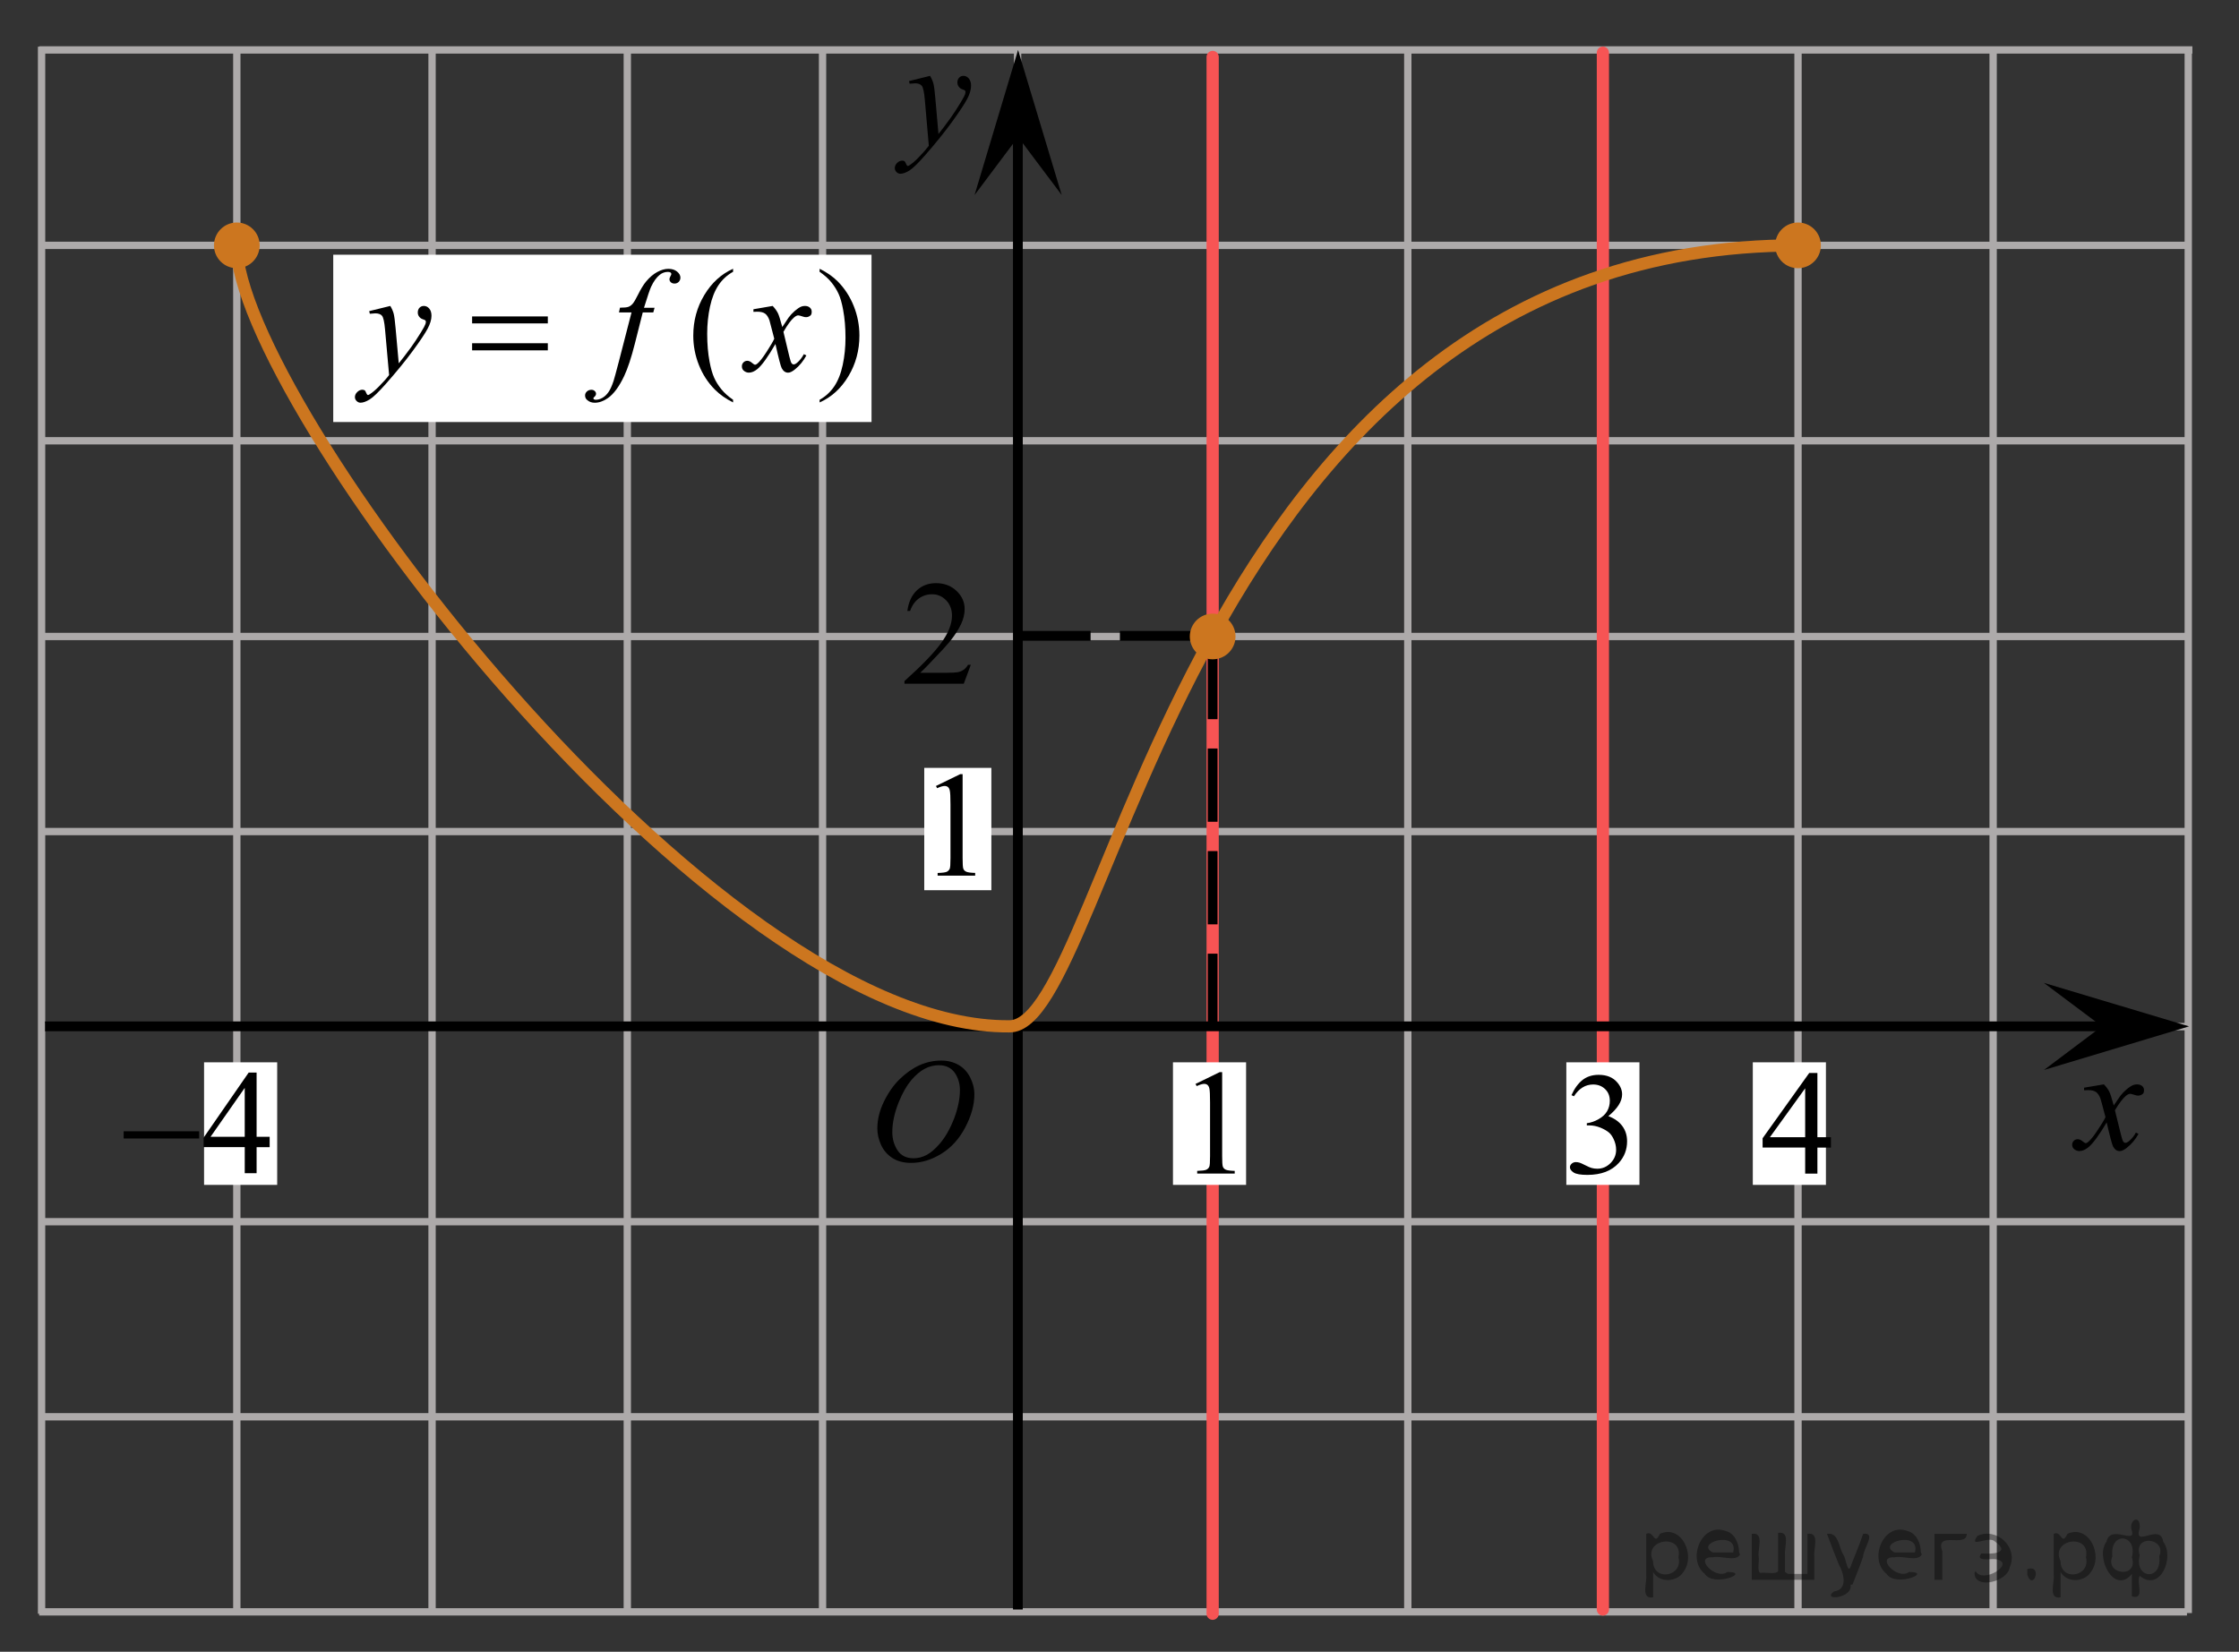 <?xml version="1.0" encoding="utf-8"?>
<!-- Generator: Adobe Illustrator 16.0.0, SVG Export Plug-In . SVG Version: 6.00 Build 0)  -->
<!DOCTYPE svg PUBLIC "-//W3C//DTD SVG 1.1//EN" "http://www.w3.org/Graphics/SVG/1.1/DTD/svg11.dtd">
<svg version="1.1" id="Слой_1" xmlns="http://www.w3.org/2000/svg" xmlns:xlink="http://www.w3.org/1999/xlink" x="0px" y="0px"
	 width="229.117px" height="169.067px" viewBox="-122.658 -94.496 229.117 169.067"
	 enable-background="new -122.658 -94.496 229.117 169.067" xml:space="preserve">
<rect x="-122.658" y="-94.496" width="229.117" height="169.067" fill="#333333" stroke="none"/>
<line fill="none" stroke="#ADAAAA" stroke-width="0.75" stroke-miterlimit="10" x1="-118.397" y1="-69.383" x2="101.36" y2="-69.383"/>
<line fill="none" stroke="#ADAAAA" stroke-width="0.75" stroke-miterlimit="10" x1="81.3" y1="70.607" x2="81.3" y2="-89.361"/>
<line fill="none" stroke="#ADAAAA" stroke-width="0.75" stroke-miterlimit="10" x1="-98.425" y1="70.675" x2="-98.425" y2="-89.722"/>
<line fill="none" stroke="#ADAAAA" stroke-width="0.75" stroke-miterlimit="10" x1="-78.445" y1="70.241" x2="-78.445" y2="-89.101"/>
<line fill="none" stroke="#ADAAAA" stroke-width="0.75" stroke-miterlimit="10" x1="-118.471" y1="-9.383" x2="101.024" y2="-9.383"/>
<line fill="none" stroke="#ADAAAA" stroke-width="0.75" stroke-miterlimit="10" x1="-118.423" y1="10.585" x2="101.265" y2="10.585"/>
<line fill="none" stroke="#ADAAAA" stroke-width="0.75" stroke-miterlimit="10" x1="-118.428" y1="50.517" x2="101.134" y2="50.517"/>
<line fill="none" stroke="#ADAAAA" stroke-width="0.75" stroke-miterlimit="10" x1="-118.649" y1="70.484" x2="101.134" y2="70.484"/>
<line fill="none" stroke="#ADAAAA" stroke-width="0.75" stroke-miterlimit="10" x1="-118.537" y1="-49.381" x2="101.22" y2="-49.381"/>
<line fill="none" stroke="#ADAAAA" stroke-width="0.75" stroke-miterlimit="10" x1="-58.466" y1="70.241" x2="-58.466" y2="-89.412"/>
<line fill="none" stroke="#ADAAAA" stroke-width="0.75" stroke-miterlimit="10" x1="-18.527" y1="70.566" x2="-18.527" y2="-89.371"/>
<line fill="none" stroke="#ADAAAA" stroke-width="0.75" stroke-miterlimit="10" x1="1.433" y1="70.584" x2="1.433" y2="-89.381"/>
<line fill="none" stroke="#ADAAAA" stroke-width="0.75" stroke-miterlimit="10" x1="21.401" y1="70.584" x2="21.401" y2="-89.381"/>
<line fill="none" stroke="#ADAAAA" stroke-width="0.75" stroke-miterlimit="10" x1="41.366" y1="70.584" x2="41.366" y2="-89.381"/>
<line fill="none" stroke="#ADAAAA" stroke-width="0.75" stroke-miterlimit="10" x1="61.333" y1="70.597" x2="61.333" y2="-89.371"/>
<line fill="none" stroke="#ADAAAA" stroke-width="0.75" stroke-miterlimit="10" x1="-38.487" y1="70.488" x2="-38.487" y2="-89.448"/>
<line fill="none" stroke="#ADAAAA" stroke-width="0.75" stroke-miterlimit="10" x1="-118.471" y1="-29.35" x2="101.134" y2="-29.35"/>
<line fill="none" stroke="#ADAAAA" stroke-width="0.75" stroke-miterlimit="10" x1="-118.368" y1="30.55" x2="101.283" y2="30.55"/>
<line fill="none" stroke="#000000" stroke-miterlimit="10" x1="-18.499" y1="70.241" x2="-18.499" y2="-84.94"/>
<g>
	<g>
		<g>
			<g>
				<g>
					<g>
						<g>
							<g>
								<g>
									<g>
										<g>
											<g>
												<g>
													<g>
														<g>
															<g>
																<g>
																	<g>
																		<g>
																			<g>
																				<defs>
																					<rect id="SVGID_1_" x="-35.825" y="10.552" width="16.438" height="17.871"/>
																				</defs>
																				<clipPath id="SVGID_2_">
																					<use xlink:href="#SVGID_1_"  overflow="visible"/>
																				</clipPath>
																				<g clip-path="url(#SVGID_2_)">
																					<path d="M-26.344,14.058c0.66,0,1.247,0.146,1.76,0.436c0.513,0.287,0.908,0.716,1.196,1.273
																						c0.288,0.563,0.438,1.146,0.438,1.755c0,1.068-0.313,2.193-0.936,3.379c-0.619,1.182-1.438,2.075-2.438,2.692
																						c-1,0.618-2.028,0.938-3.104,0.938c-0.771,0-1.414-0.175-1.938-0.518c-0.521-0.347-0.896-0.795-1.146-1.354
																						c-0.245-0.563-0.368-1.104-0.368-1.634c0-0.938,0.229-1.854,0.676-2.771c0.445-0.912,0.979-1.678,1.604-2.289
																						c0.623-0.608,1.289-1.084,1.994-1.414C-27.887,14.224-27.137,14.058-26.344,14.058z M-26.594,14.531
																						c-0.488,0-0.979,0.122-1.438,0.366c-0.465,0.243-0.938,0.646-1.396,1.191
																						c-0.462,0.557-0.875,1.277-1.241,2.179c-0.451,1.104-0.68,2.146-0.68,3.123c0,0.694,0.182,1.313,0.535,1.854
																						c0.354,0.539,0.902,0.813,1.646,0.813c0.443,0,0.892-0.109,1.313-0.332c0.434-0.226,0.875-0.604,1.346-1.142
																						c0.584-0.676,1.07-1.535,1.479-2.58c0.396-1.049,0.601-2.021,0.601-2.93c0-0.672-0.186-1.266-0.535-1.775
																						C-25.335,14.791-25.875,14.531-26.594,14.531z"/>
																				</g>
																			</g>
																		</g>
																	</g>
																</g>
															</g>
														</g>
													</g>
												</g>
											</g>
										</g>
									</g>
								</g>
							</g>
						</g>
					</g>
				</g>
			</g>
		</g>
	</g>
</g>
<g>
	<g>
		<path d="M-27.483-86.733c0.167,0.288,0.281,0.56,0.347,0.811c0.063,0.251,0.129,0.742,0.19,1.479l0.322,3.66
			c0.295-0.354,0.722-0.923,1.279-1.696c0.271-0.377,0.604-0.892,1-1.54c0.239-0.396,0.388-0.675,0.44-0.833
			c0.028-0.078,0.044-0.16,0.044-0.244c0-0.057-0.019-0.103-0.053-0.136c-0.033-0.032-0.124-0.074-0.27-0.123
			c-0.146-0.047-0.266-0.135-0.359-0.262c-0.095-0.127-0.146-0.271-0.146-0.437c0-0.203,0.062-0.366,0.179-0.49
			c0.116-0.124,0.265-0.188,0.439-0.188c0.216,0,0.398,0.093,0.553,0.271c0.15,0.183,0.229,0.433,0.229,0.748
			c0,0.394-0.132,0.841-0.396,1.344c-0.267,0.503-0.773,1.275-1.528,2.317s-1.669,2.179-2.743,3.407
			c-0.739,0.849-1.289,1.383-1.646,1.604c-0.356,0.222-0.665,0.33-0.92,0.33c-0.149,0-0.285-0.06-0.398-0.175
			c-0.115-0.117-0.174-0.253-0.174-0.405c0-0.192,0.08-0.37,0.238-0.527c0.159-0.156,0.332-0.236,0.521-0.236
			c0.099,0,0.18,0.021,0.242,0.064c0.038,0.023,0.081,0.098,0.129,0.213c0.047,0.116,0.089,0.194,0.129,0.232
			c0.022,0.024,0.055,0.037,0.088,0.037c0.028,0,0.081-0.024,0.153-0.073c0.271-0.169,0.585-0.438,0.94-0.805
			c0.471-0.485,0.817-0.884,1.044-1.189l-0.411-4.719c-0.067-0.778-0.172-1.253-0.311-1.421c-0.137-0.168-0.366-0.253-0.689-0.253
			c-0.104,0-0.287,0.016-0.552,0.044l-0.065-0.274L-27.483-86.733z"/>
	</g>
</g>
<path fill="none" stroke="#0A990A" stroke-width="1.25" stroke-linecap="round" stroke-linejoin="round" stroke-miterlimit="8" d="
	M-118.763-89.412"/>
<path fill="none" stroke="#0A990A" stroke-width="1.25" stroke-linecap="round" stroke-linejoin="round" stroke-miterlimit="8" d="
	M-118.763-89.412"/>
<path fill="none" stroke="#0A990A" stroke-width="1.25" stroke-linecap="round" stroke-linejoin="round" stroke-miterlimit="8" d="
	M-122.658-94.496"/>
<path fill="none" stroke="#0A990A" stroke-width="1.25" stroke-linecap="round" stroke-linejoin="round" stroke-miterlimit="8" d="
	M-121.378-92.496"/>
<path fill="none" stroke="#0A990A" stroke-width="1.25" stroke-linecap="round" stroke-linejoin="round" stroke-miterlimit="8" d="
	M106.459,74.571"/>
<path fill="none" stroke="#0A990A" stroke-width="1.25" stroke-linecap="round" stroke-linejoin="round" stroke-miterlimit="8" d="
	M106.459,74.571"/>
<path fill="none" stroke="#0A990A" stroke-width="1.25" stroke-linecap="round" stroke-linejoin="round" stroke-miterlimit="8" d="
	M101.267,70.615"/>
<path fill="none" stroke="#0A990A" stroke-width="1.25" stroke-linecap="round" stroke-linejoin="round" stroke-miterlimit="8" d="
	M102.974,72.171"/>
<rect x="56.707" y="14.237" fill="#FFFFFF" width="7.482" height="12.544"/>
<rect x="-101.776" y="14.237" fill="#FFFFFF" width="7.482" height="12.544"/>
<path fill="#CC761F" d="M-98.427-71.721c-1.285,0-2.336,1.045-2.336,2.338c0,1.291,1.041,2.339,2.336,2.339
	c1.291,0,2.341-1.044,2.341-2.339C-96.084-70.676-97.134-71.721-98.427-71.721L-98.427-71.721z"/>
<path fill="#CC761F" d="M61.331-71.72c-1.285,0-2.336,1.045-2.336,2.338c0,1.291,1.041,2.338,2.336,2.338
	c1.291,0,2.341-1.043,2.341-2.338C63.673-70.676,62.624-71.72,61.331-71.72L61.331-71.72z"/>
<line fill="none" stroke="#ADAAAA" stroke-width="0.75" stroke-miterlimit="10" x1="-118.404" y1="70.675" x2="-118.404" y2="-89.722"/>
<line fill="none" stroke="#ADAAAA" stroke-width="0.75" stroke-miterlimit="10" x1="101.267" y1="70.607" x2="101.267" y2="-89.361"/>
<g>
	<g>
		<path d="M92.632,16.492c0.248,0.255,0.437,0.512,0.563,0.767c0.091,0.178,0.238,0.642,0.446,1.392l0.669-0.973
			c0.178-0.233,0.393-0.459,0.646-0.673c0.253-0.215,0.478-0.357,0.667-0.438c0.122-0.049,0.259-0.073,0.402-0.073
			c0.218,0,0.391,0.059,0.521,0.169c0.129,0.111,0.191,0.25,0.191,0.412c0,0.188-0.038,0.313-0.113,0.382
			c-0.142,0.123-0.304,0.188-0.483,0.188c-0.105,0-0.221-0.021-0.342-0.065c-0.238-0.078-0.396-0.118-0.479-0.118
			c-0.121,0-0.266,0.068-0.433,0.206c-0.313,0.255-0.688,0.748-1.124,1.479l0.623,2.528c0.097,0.389,0.178,0.617,0.242,0.693
			c0.063,0.075,0.132,0.113,0.194,0.113c0.105,0,0.229-0.058,0.372-0.169c0.277-0.229,0.519-0.521,0.713-0.882l0.269,0.132
			C95.859,22.14,95.45,22.619,94.962,23c-0.278,0.217-0.516,0.323-0.705,0.323c-0.283,0-0.513-0.152-0.679-0.464
			c-0.105-0.188-0.325-1.017-0.659-2.471c-0.789,1.327-1.422,2.185-1.896,2.563c-0.31,0.245-0.605,0.367-0.896,0.367
			c-0.202,0-0.389-0.068-0.556-0.213C89.45,23,89.387,22.853,89.387,22.67c0-0.161,0.058-0.296,0.167-0.402
			c0.11-0.107,0.247-0.162,0.409-0.162s0.334,0.079,0.518,0.233c0.132,0.111,0.231,0.17,0.303,0.17c0.063,0,0.142-0.039,0.235-0.117
			c0.235-0.188,0.563-0.589,0.971-1.206c0.41-0.618,0.68-1.063,0.807-1.338c-0.313-1.19-0.481-1.821-0.511-1.892
			c-0.114-0.316-0.269-0.546-0.454-0.678c-0.188-0.133-0.464-0.197-0.826-0.197c-0.116,0-0.25,0.005-0.399,0.017v-0.265
			L92.632,16.492z"/>
	</g>
</g>
<polygon points="92.436,10.559 86.492,6.105 101.346,10.556 86.5,15.02 "/>
<g>
	<g>
		<path d="M-95.063,21.861v1.058H-96.4v2.664h-1.213v-2.665h-4.221v-0.953l4.625-6.682h0.809v6.577L-95.063,21.861L-95.063,21.861z
			 M-97.614,21.861v-5.008l-3.5,5.008H-97.614z"/>
	</g>
	<g>
		<path d="M-110.003,21.294h7.722v0.737h-7.722V21.294z"/>
	</g>
</g>
<g>
	<g>
		<path d="M64.698,21.904v1.058h-1.381v2.664h-1.252V22.96H57.71v-0.953l4.772-6.682h0.834v6.577L64.698,21.904L64.698,21.904z
			 M62.065,21.904v-5.008l-3.611,5.008H62.065z"/>
	</g>
</g>
<rect x="-28.079" y="-15.901" fill="#FFFFFF" width="6.867" height="12.521"/>
<g>
	<g>
		<path d="M-26.881-14.048l2.479-1.209h0.248v8.599c0,0.569,0.021,0.928,0.068,1.065c0.047,0.142,0.146,0.246,0.297,0.316
			c0.146,0.072,0.457,0.115,0.92,0.127v0.278h-3.842v-0.272c0.479-0.015,0.793-0.056,0.938-0.122
			c0.145-0.07,0.229-0.176,0.295-0.296c0.059-0.12,0.082-0.485,0.082-1.104v-5.496c0-0.738-0.021-1.217-0.072-1.428
			c-0.033-0.159-0.104-0.276-0.188-0.354c-0.098-0.071-0.203-0.106-0.338-0.106c-0.188,0-0.438,0.076-0.771,0.229L-26.881-14.048z"
			/>
	</g>
</g>
<line fill="none" stroke="#ADAAAA" stroke-width="0.75" stroke-miterlimit="10" x1="-118.624" y1="-89.385" x2="101.688" y2="-89.385"/>
<rect x="-88.558" y="-68.425" fill="#FFFFFF" width="55.083" height="17.125"/>
<g>
	<g>
		<path d="M-47.642-53.577v0.271c-0.743-0.373-1.363-0.81-1.859-1.31c-0.708-0.711-1.254-1.55-1.638-2.517
			c-0.384-0.966-0.576-1.968-0.576-3.008c0-1.521,0.376-2.904,1.129-4.158c0.753-1.253,1.734-2.146,2.944-2.688v0.309
			c-0.605,0.333-1.102,0.789-1.491,1.368c-0.388,0.578-0.679,1.313-0.871,2.198c-0.192,0.888-0.288,1.813-0.288,2.779
			c0,1.049,0.081,2.002,0.244,2.859c0.127,0.678,0.283,1.221,0.465,1.629c0.182,0.409,0.427,0.804,0.734,1.181
			C-48.541-54.281-48.139-53.921-47.642-53.577z"/>
		<path d="M-38.788-66.675v-0.309c0.748,0.366,1.37,0.802,1.867,1.302c0.704,0.716,1.247,1.556,1.631,2.52
			c0.384,0.963,0.576,1.968,0.576,3.012c0,1.521-0.375,2.905-1.125,4.158c-0.75,1.252-1.733,2.147-2.948,2.688v-0.271
			c0.605-0.338,1.103-0.795,1.494-1.37c0.391-0.576,0.681-1.311,0.871-2.199c0.189-0.891,0.284-1.817,0.284-2.783
			c0-1.044-0.081-1.997-0.243-2.859c-0.123-0.678-0.277-1.219-0.461-1.625c-0.184-0.406-0.429-0.8-0.734-1.178
			C-37.882-65.972-38.286-66.331-38.788-66.675z"/>
	</g>
	<g>
		<path d="M-82.718-63.182c0.167,0.284,0.283,0.55,0.347,0.798c0.064,0.247,0.128,0.734,0.192,1.46l0.325,3.618
			c0.295-0.354,0.723-0.912,1.284-1.677c0.271-0.373,0.605-0.88,1.003-1.522c0.241-0.393,0.389-0.667,0.443-0.822
			c0.029-0.079,0.044-0.159,0.044-0.242c0-0.055-0.018-0.099-0.052-0.134c-0.035-0.033-0.125-0.073-0.27-0.121
			c-0.145-0.046-0.266-0.132-0.361-0.257c-0.096-0.125-0.144-0.27-0.144-0.432c0-0.201,0.059-0.361,0.177-0.484
			c0.118-0.122,0.266-0.185,0.442-0.185c0.217,0,0.401,0.09,0.554,0.27c0.152,0.18,0.229,0.426,0.229,0.738
			c0,0.388-0.133,0.829-0.398,1.327c-0.266,0.497-0.777,1.262-1.535,2.29c-0.758,1.03-1.675,2.152-2.752,3.368
			c-0.743,0.839-1.293,1.366-1.653,1.585c-0.359,0.218-0.667,0.327-0.922,0.327c-0.152,0-0.286-0.059-0.402-0.174
			c-0.116-0.114-0.173-0.249-0.173-0.399c0-0.19,0.08-0.365,0.24-0.521c0.16-0.156,0.333-0.234,0.52-0.234
			c0.099,0,0.18,0.021,0.244,0.065c0.04,0.023,0.083,0.096,0.129,0.21c0.047,0.113,0.09,0.19,0.129,0.23
			c0.024,0.023,0.054,0.036,0.088,0.036c0.03,0,0.081-0.024,0.155-0.073c0.271-0.167,0.585-0.432,0.945-0.794
			c0.472-0.479,0.821-0.873,1.048-1.177l-0.415-4.662c-0.069-0.771-0.172-1.238-0.31-1.404c-0.138-0.167-0.369-0.25-0.694-0.25
			c-0.103,0-0.288,0.016-0.553,0.044l-0.066-0.271L-82.718-63.182z"/>
		<path d="M-55.674-63.005l-0.133,0.485h-1.078l-0.812,3.213c-0.359,1.417-0.721,2.514-1.084,3.287
			c-0.517,1.094-1.073,1.849-1.667,2.266c-0.453,0.318-0.905,0.479-1.358,0.479c-0.295,0-0.546-0.088-0.752-0.266
			c-0.153-0.123-0.229-0.282-0.229-0.479c0-0.157,0.063-0.293,0.188-0.408c0.125-0.114,0.279-0.173,0.461-0.173
			c0.133,0,0.245,0.041,0.336,0.125c0.091,0.083,0.136,0.179,0.136,0.286s-0.052,0.209-0.155,0.302
			c-0.079,0.068-0.118,0.12-0.118,0.154c0,0.044,0.017,0.077,0.052,0.104c0.044,0.034,0.113,0.052,0.207,0.052
			c0.211,0,0.434-0.064,0.667-0.197c0.234-0.133,0.442-0.33,0.624-0.593c0.182-0.264,0.354-0.643,0.517-1.138
			c0.069-0.204,0.253-0.885,0.554-2.035l1.284-4.979h-1.284l0.103-0.485c0.408,0,0.694-0.027,0.856-0.085
			c0.163-0.057,0.311-0.164,0.446-0.322c0.135-0.158,0.311-0.457,0.528-0.895c0.29-0.589,0.568-1.045,0.834-1.368
			c0.364-0.437,0.746-0.764,1.147-0.979c0.401-0.217,0.779-0.327,1.133-0.327c0.374,0,0.674,0.094,0.9,0.282
			s0.339,0.395,0.339,0.612c0,0.173-0.057,0.316-0.17,0.437c-0.113,0.116-0.258,0.176-0.435,0.176c-0.153,0-0.277-0.044-0.373-0.132
			c-0.096-0.088-0.144-0.193-0.144-0.316c0-0.077,0.032-0.175,0.096-0.29c0.064-0.114,0.096-0.19,0.096-0.23
			c0-0.068-0.022-0.119-0.066-0.154c-0.064-0.049-0.158-0.073-0.281-0.073c-0.31,0-0.588,0.101-0.833,0.294
			c-0.33,0.261-0.625,0.667-0.886,1.223c-0.133,0.289-0.376,1.008-0.73,2.154h1.084V-63.005z"/>
		<path d="M-43.588-63.182c0.241,0.255,0.423,0.51,0.546,0.766c0.088,0.177,0.233,0.641,0.436,1.391l0.649-0.972
			c0.172-0.234,0.381-0.459,0.627-0.674c0.246-0.213,0.462-0.356,0.649-0.438c0.118-0.05,0.248-0.073,0.391-0.073
			c0.211,0,0.38,0.058,0.505,0.169c0.125,0.113,0.188,0.25,0.188,0.412c0,0.188-0.037,0.313-0.111,0.382
			c-0.138,0.123-0.295,0.186-0.472,0.186c-0.103,0-0.214-0.021-0.332-0.065c-0.231-0.078-0.386-0.118-0.465-0.118
			c-0.118,0-0.258,0.069-0.42,0.206c-0.305,0.255-0.669,0.748-1.092,1.479l0.605,2.528c0.094,0.389,0.172,0.619,0.236,0.695
			s0.128,0.113,0.192,0.113c0.103,0,0.224-0.057,0.361-0.17c0.271-0.227,0.502-0.521,0.694-0.882l0.258,0.132
			c-0.31,0.579-0.704,1.061-1.181,1.44c-0.271,0.217-0.5,0.323-0.686,0.323c-0.276,0-0.495-0.154-0.657-0.463
			c-0.104-0.191-0.317-1.016-0.642-2.472c-0.768,1.328-1.382,2.185-1.845,2.565c-0.3,0.245-0.59,0.367-0.871,0.367
			c-0.197,0-0.376-0.07-0.539-0.213c-0.118-0.107-0.177-0.252-0.177-0.435c0-0.162,0.054-0.298,0.162-0.403
			c0.108-0.108,0.241-0.162,0.398-0.162c0.158,0,0.325,0.077,0.502,0.234c0.128,0.111,0.226,0.169,0.295,0.169
			c0.059,0,0.135-0.039,0.229-0.116c0.231-0.188,0.546-0.59,0.944-1.206c0.398-0.618,0.659-1.064,0.782-1.34
			c-0.305-1.19-0.47-1.82-0.494-1.891c-0.113-0.317-0.261-0.544-0.443-0.677c-0.182-0.132-0.45-0.198-0.804-0.198
			c-0.113,0-0.244,0.006-0.391,0.016v-0.266L-43.588-63.182z"/>
	</g>
	<g>
		<path d="M-74.347-62.108h7.748v0.714h-7.748V-62.108z M-74.347-59.365h7.748v0.729h-7.748V-59.365z"/>
	</g>
</g>
<polygon points="-18.476,-80.476 -22.931,-74.533 -18.479,-89.385 -14.015,-74.538 "/>
<line fill="none" stroke="#F75454" stroke-width="1.25" stroke-linecap="round" stroke-miterlimit="10" x1="41.366" y1="70.241" x2="41.366" y2="-89.101"/>
<line fill="none" stroke="#F75454" stroke-width="1.25" stroke-linecap="round" stroke-miterlimit="10" x1="1.433" y1="70.675" x2="1.433" y2="-88.667"/>
<rect x="-2.628" y="14.237" fill="#FFFFFF" width="7.482" height="12.544"/>
<g>
	<g>
		<path d="M-0.321,16.448l2.479-1.209h0.247v8.601c0,0.567,0.021,0.93,0.068,1.063c0.047,0.145,0.146,0.248,0.297,0.321
			c0.148,0.07,0.457,0.114,0.92,0.127v0.271h-3.84v-0.271c0.479-0.016,0.793-0.057,0.938-0.123c0.146-0.071,0.231-0.17,0.297-0.293
			c0.058-0.124,0.082-0.49,0.082-1.104v-5.495c0-0.736-0.022-1.22-0.072-1.43c-0.034-0.159-0.104-0.273-0.19-0.354
			c-0.094-0.074-0.201-0.111-0.335-0.111c-0.188,0-0.438,0.078-0.771,0.229L-0.321,16.448z"/>
	</g>
</g>
<rect x="37.625" y="14.237" fill="#FFFFFF" width="7.482" height="12.544"/>
<g>
	<g>
		<path d="M38.152,17.597c0.293-0.664,0.664-1.177,1.111-1.538c0.448-0.361,1.005-0.542,1.673-0.542
			c0.824,0,1.457,0.257,1.896,0.771c0.334,0.384,0.501,0.793,0.501,1.229c0,0.718-0.471,1.459-1.411,2.226
			c0.632,0.237,1.11,0.577,1.434,1.019c0.324,0.44,0.486,0.96,0.486,1.556c0,0.854-0.283,1.593-0.85,2.219
			c-0.739,0.814-1.809,1.222-3.209,1.222c-0.693,0-1.165-0.082-1.415-0.247s-0.375-0.342-0.375-0.531
			c0-0.141,0.059-0.264,0.178-0.371c0.119-0.106,0.262-0.16,0.429-0.16c0.126,0,0.255,0.02,0.387,0.059
			c0.086,0.024,0.281,0.112,0.584,0.266c0.303,0.152,0.513,0.243,0.629,0.272c0.188,0.054,0.387,0.08,0.6,0.08
			c0.516,0,0.965-0.191,1.347-0.574s0.573-0.837,0.573-1.36c0-0.383-0.088-0.757-0.266-1.12c-0.131-0.271-0.275-0.478-0.432-0.618
			c-0.218-0.193-0.516-0.369-0.896-0.527c-0.379-0.157-0.766-0.236-1.161-0.236h-0.243V20.47c0.4-0.049,0.801-0.187,1.203-0.415
			c0.402-0.228,0.694-0.502,0.876-0.821c0.182-0.32,0.273-0.672,0.273-1.055c0-0.5-0.163-0.903-0.489-1.211
			c-0.326-0.309-0.732-0.462-1.218-0.462c-0.784,0-1.439,0.402-1.965,1.207L38.152,17.597z"/>
	</g>
</g>
<g>
	<g>
		<path d="M-23.314-26.454l-0.721,1.942h-6.07v-0.275c1.785-1.598,3.042-2.902,3.771-3.914c0.729-1.013,1.093-1.938,1.093-2.775
			c0-0.641-0.2-1.166-0.6-1.578c-0.399-0.411-0.877-0.617-1.434-0.617c-0.506,0-0.96,0.145-1.362,0.435
			c-0.402,0.291-0.699,0.716-0.891,1.276h-0.281c0.126-0.917,0.451-1.622,0.975-2.113c0.524-0.491,1.177-0.736,1.961-0.736
			c0.834,0,1.531,0.263,2.09,0.789c0.559,0.525,0.838,1.146,0.838,1.86c0,0.511-0.122,1.021-0.364,1.532
			c-0.375,0.804-0.981,1.654-1.821,2.553c-1.259,1.35-2.046,2.163-2.36,2.44h2.686c0.546,0,0.93-0.02,1.149-0.06
			c0.22-0.039,0.418-0.12,0.596-0.241c0.177-0.122,0.331-0.294,0.463-0.518H-23.314z"/>
	</g>
</g>
<line fill="none" stroke="#000000" stroke-miterlimit="10" stroke-dasharray="7.5,3" x1="-18.558" y1="-29.415" x2="1.433" y2="-29.415"/>
<line fill="none" stroke="#000000" stroke-miterlimit="10" stroke-dasharray="7.5,3" x1="1.433" y1="10.615" x2="1.433" y2="-29.348"/>
<path fill="#CC761F" d="M1.431-31.688c-1.285,0-2.336,1.045-2.336,2.338c0,1.291,1.041,2.338,2.336,2.338
	c1.291,0,2.341-1.043,2.341-2.338C3.772-30.644,2.724-31.688,1.431-31.688L1.431-31.688z"/>
<line fill="none" stroke="#000000" stroke-miterlimit="10" x1="-118.052" y1="10.551" x2="92.874" y2="10.551"/>
<path fill="none" stroke="#CC761F" stroke-width="1.25" stroke-linecap="round" stroke-miterlimit="10" d="M-98.448-69.383
	c0.023,15.666,48.507,80.166,79.061,79.935c10.446,0.231,17.946-79.935,80.721-79.935"/>
<g style="stroke:none;fill:#000;fill-opacity:0.4" > <path d="m 46.5,66.5 c 0,0.8 0,1.6 0,2.5 -1.3,0.2 -0.6,-1.5 -0.7,-2.3 0,-1.4 0,-2.8 0,-4.2 0.8,-0.4 0.8,1.3 1.4,0.0 2.2,-1.0 3.7,2.2 2.4,3.9 -0.6,1.0 -2.4,1.2 -3.1,0.0 z m 2.6,-1.6 c 0.5,-2.5 -3.7,-1.9 -2.6,0.4 0.0,2.1 3.1,1.6 2.6,-0.4 z" /> <path d="m 55.4,64.6 c -0.4,0.8 -1.9,0.1 -2.8,0.3 -2.0,-0.1 0.3,2.4 1.5,1.5 2.5,0.0 -1.4,1.6 -2.3,0.2 -1.9,-1.5 -0.3,-5.3 2.1,-4.4 0.9,0.2 1.4,1.2 1.4,2.2 z m -0.7,-0.2 c 0.6,-2.3 -4.0,-1.0 -2.1,0.0 0.7,0 1.4,-0.0 2.1,-0.0 z" /> <path d="m 60.3,66.6 c 0.6,0 1.3,0 2.0,0 0,-1.3 0,-2.7 0,-4.1 1.3,-0.2 0.6,1.5 0.7,2.3 0,0.8 0,1.6 0,2.4 -2.1,0 -4.2,0 -6.4,0 0,-1.5 0,-3.1 0,-4.7 1.3,-0.2 0.6,1.5 0.7,2.3 0.1,0.5 -0.2,1.6 0.2,1.7 0.5,-0.1 1.6,0.2 1.8,-0.2 0,-1.3 0,-2.6 0,-3.9 1.3,-0.2 0.6,1.5 0.7,2.3 0,0.5 0,1.1 0,1.7 z" /> <path d="m 66.7,67.7 c 0.3,1.4 -3.0,1.7 -1.7,0.7 1.5,-0.2 1.0,-1.9 0.5,-2.8 -0.4,-1.0 -0.8,-2.0 -1.2,-3.1 1.2,-0.2 1.2,1.4 1.7,2.2 0.2,0.2 0.4,1.9 0.7,1.2 0.4,-1.1 0.9,-2.2 1.3,-3.4 1.4,-0.2 0.0,1.5 -0.0,2.3 -0.3,0.9 -0.7,1.9 -1.1,2.9 z" /> <path d="m 74.0,64.6 c -0.4,0.8 -1.9,0.1 -2.8,0.3 -2.0,-0.1 0.3,2.4 1.5,1.5 2.5,0.0 -1.4,1.6 -2.3,0.2 -1.9,-1.5 -0.3,-5.3 2.1,-4.4 0.9,0.2 1.4,1.2 1.4,2.2 z m -0.7,-0.2 c 0.6,-2.3 -4.0,-1.0 -2.1,0.0 0.7,0 1.4,-0.0 2.1,-0.0 z" /> <path d="m 75.3,67.2 c 0,-1.5 0,-3.1 0,-4.7 1.1,0 2.2,0 3.3,0 0.0,1.5 -3.3,-0.4 -2.5,1.8 0,0.9 0,1.9 0,2.9 -0.2,0 -0.5,0 -0.7,0 z" /> <path d="m 79.5,66.3 c 0.7,1.4 4.2,-0.8 2.1,-1.2 -0.5,-0.1 -2.2,0.3 -1.5,-0.6 1.0,0.1 3.1,0.0 1.4,-1.2 -0.6,-0.7 -2.8,0.8 -1.8,-0.6 2.0,-0.9 4.2,1.2 3.3,3.2 -0.2,1.5 -3.5,2.3 -3.6,0.7 l 0,-0.1 0,-0.0 0,0 z" /> <path d="m 84.8,66.1 c 1.6,-0.5 0.6,2.3 -0.0,0.6 -0.0,-0.2 0.0,-0.4 0.0,-0.6 z" /> <path d="m 88.2,66.5 c 0,0.8 0,1.6 0,2.5 -1.3,0.2 -0.6,-1.5 -0.7,-2.3 0,-1.4 0,-2.8 0,-4.2 0.8,-0.4 0.8,1.3 1.4,0.0 2.2,-1.0 3.7,2.2 2.4,3.9 -0.6,1.0 -2.4,1.2 -3.1,0.0 z m 2.6,-1.6 c 0.5,-2.5 -3.7,-1.9 -2.6,0.4 0.0,2.1 3.1,1.6 2.6,-0.4 z" /> <path d="m 93.5,64.8 c -0.8,1.9 2.7,2.3 2.0,0.1 0.6,-2.4 -2.3,-2.7 -2.0,-0.1 z m 2.0,4.2 c 0,-0.8 0,-1.6 0,-2.4 -1.8,2.2 -3.8,-1.7 -2.6,-3.3 0.4,-1.8 3.0,0.3 2.6,-1.1 -0.4,-1.1 0.9,-1.8 0.8,-0.3 -0.7,2.2 2.1,-0.6 2.4,1.4 1.2,1.6 -0.3,5.2 -2.4,3.5 -0.4,0.6 0.6,2.5 -0.8,2.1 z m 2.8,-4.2 c 0.8,-1.9 -2.7,-2.3 -2.0,-0.1 -0.6,2.4 2.3,2.7 2.0,0.1 z" /> </g></svg>

<!--File created and owned by https://sdamgia.ru. Copying is prohibited. All rights reserved.-->
